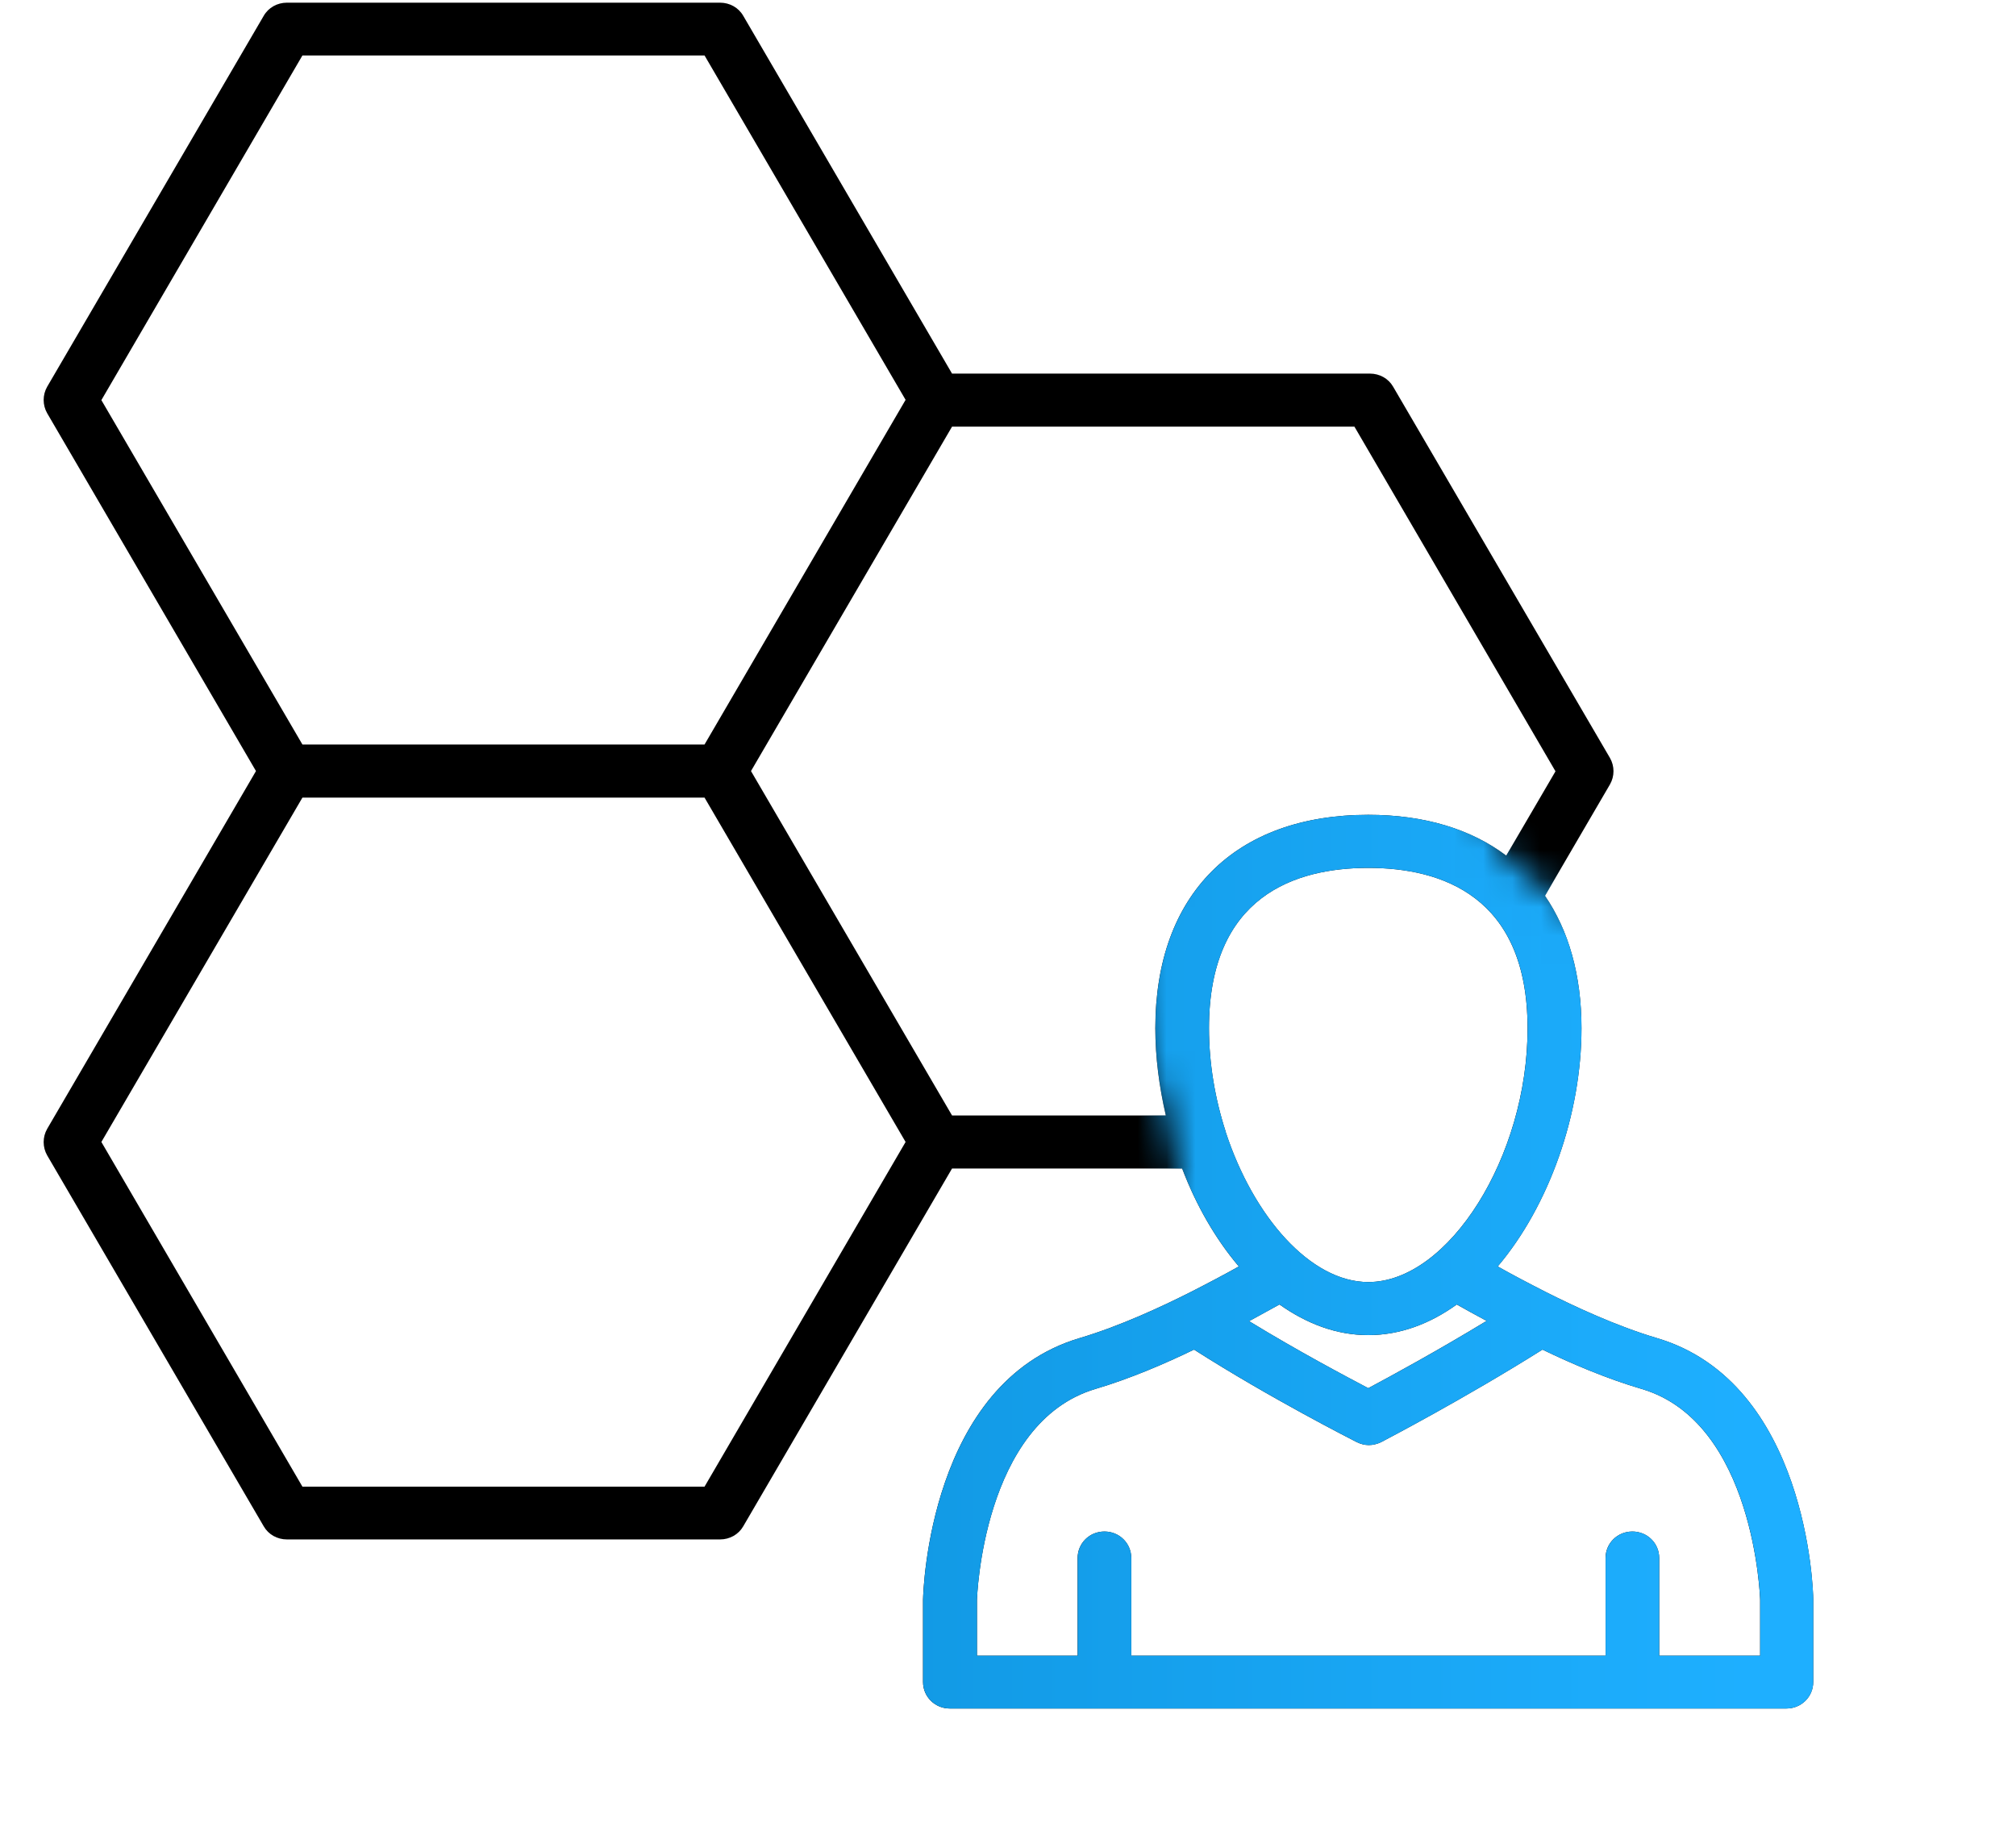 <svg width="70" height="64" viewBox="0 0 70 64" fill="none" xmlns="http://www.w3.org/2000/svg">
<g clip-path="url(#clip0_1278_12737)">
<path d="M57.534 46.473C56.122 46.055 54.663 45.371 53.683 44.877C53.049 44.554 52.473 44.25 52.003 43.984C53.789 41.875 54.912 38.692 54.912 35.709C54.912 33.857 54.461 32.308 53.645 31.111L55.901 27.244C56.065 26.959 56.065 26.608 55.901 26.323L48.373 13.431C48.21 13.146 47.903 12.975 47.566 12.975H33.057L25.807 0.549C25.644 0.264 25.337 0.093 25.001 0.093H9.963C9.627 0.093 9.32 0.264 9.157 0.549L1.638 13.431C1.475 13.716 1.475 14.068 1.638 14.352L8.888 26.779L1.638 39.205C1.475 39.49 1.475 39.842 1.638 40.127L9.157 53.009C9.32 53.294 9.627 53.465 9.963 53.465H25.001C25.337 53.465 25.644 53.294 25.807 53.009L33.057 40.583H41.046C41.536 41.865 42.208 43.034 43.015 43.984C42.544 44.25 41.968 44.554 41.334 44.877C40.355 45.371 38.895 46.055 37.484 46.473C32.27 48.022 32.059 55.232 32.049 55.555V58.415C32.049 58.928 32.462 59.337 32.98 59.337H62.028C62.546 59.337 62.959 58.928 62.959 58.415V55.536C62.959 55.232 62.748 48.022 57.534 46.473ZM47.509 46.369C48.623 46.369 49.66 45.969 50.582 45.305C50.87 45.466 51.225 45.666 51.619 45.875C49.9 46.92 48.258 47.813 47.509 48.212C46.75 47.813 45.079 46.929 43.37 45.884C43.773 45.666 44.138 45.466 44.426 45.305C45.367 45.969 46.395 46.369 47.509 46.369ZM47.509 44.526C45.502 44.526 43.524 42.255 42.563 39.329C42.554 39.319 42.554 39.3 42.554 39.291C42.189 38.16 41.978 36.935 41.978 35.709C41.978 31.111 44.983 30.142 47.509 30.142C50.034 30.142 53.04 31.111 53.04 35.709C53.049 40.155 50.303 44.526 47.509 44.526ZM10.501 1.926H24.463L31.444 13.887L24.463 25.857H10.501L3.52 13.896L10.501 1.926ZM24.463 51.632H10.501L3.52 39.661L10.501 27.701H24.463L31.444 39.661L24.463 51.632ZM33.057 38.74L26.076 26.779L33.057 14.818H47.029L54.01 26.788L52.3 29.715C51.081 28.802 49.468 28.299 47.509 28.299C42.88 28.299 40.115 31.064 40.115 35.709C40.115 36.716 40.249 37.742 40.48 38.74H33.057ZM61.106 57.503H57.611V54.111C57.611 53.598 57.198 53.19 56.679 53.19C56.161 53.19 55.748 53.598 55.748 54.111V57.503H39.279V54.111C39.279 53.598 38.867 53.19 38.348 53.19C37.83 53.19 37.417 53.598 37.417 54.111V57.503H33.921V55.584C33.921 55.517 34.113 49.409 38.031 48.24C39.251 47.879 40.48 47.347 41.459 46.872C44.138 48.582 46.981 50.017 47.105 50.083C47.24 50.15 47.384 50.188 47.528 50.188C47.672 50.188 47.826 50.15 47.96 50.083C48.085 50.017 50.841 48.582 53.558 46.872C54.538 47.347 55.776 47.879 57.006 48.24C60.923 49.399 61.115 55.517 61.115 55.565V57.503H61.106Z" fill="black"/>
</g>
<mask id="mask0_1278_12737" style="mask-type:alpha" maskUnits="userSpaceOnUse" x="29" y="26" width="41" height="38">
<path d="M40.445 38.425L40.957 40.986L38.395 43.548L31.223 48.159L29.686 58.405L31.223 62.504L56.327 63.529L69.135 58.405L61.962 44.572L54.79 31.764L52.228 29.715L51.203 27.666C50.179 26.641 48.129 26.641 47.617 26.641C37.883 26.641 38.566 34.155 40.445 38.425Z" fill="#D9D9D9"/>
</mask>
<g mask="url(#mask0_1278_12737)">
<path d="M57.536 46.473C56.124 46.055 54.664 45.371 53.685 44.877C53.051 44.554 52.475 44.25 52.005 43.984C53.791 41.875 54.914 38.692 54.914 35.709C54.914 33.857 54.463 32.308 53.647 31.111L55.903 27.244C56.066 26.959 56.066 26.608 55.903 26.323L48.375 13.431C48.212 13.146 47.904 12.975 47.568 12.975H33.059L25.809 0.549C25.646 0.264 25.339 0.093 25.003 0.093H9.965C9.629 0.093 9.322 0.264 9.159 0.549L1.64 13.431C1.477 13.716 1.477 14.068 1.64 14.352L8.89 26.779L1.64 39.205C1.477 39.49 1.477 39.842 1.64 40.127L9.159 53.009C9.322 53.294 9.629 53.465 9.965 53.465H25.003C25.339 53.465 25.646 53.294 25.809 53.009L33.059 40.583H41.048C41.538 41.865 42.21 43.034 43.017 43.984C42.546 44.25 41.97 44.554 41.336 44.877C40.357 45.371 38.897 46.055 37.486 46.473C32.272 48.022 32.06 55.232 32.051 55.555V58.415C32.051 58.928 32.464 59.337 32.982 59.337H62.03C62.548 59.337 62.961 58.928 62.961 58.415V55.536C62.961 55.232 62.75 48.022 57.536 46.473ZM47.511 46.368C48.625 46.368 49.662 45.969 50.584 45.304C50.872 45.466 51.227 45.666 51.621 45.875C49.902 46.92 48.26 47.813 47.511 48.212C46.752 47.813 45.081 46.929 43.372 45.884C43.775 45.666 44.14 45.466 44.428 45.304C45.369 45.969 46.397 46.368 47.511 46.368ZM47.511 44.526C45.504 44.526 43.526 42.255 42.566 39.329C42.556 39.319 42.556 39.3 42.556 39.291C42.191 38.16 41.98 36.935 41.98 35.709C41.98 31.111 44.985 30.142 47.511 30.142C50.036 30.142 53.042 31.111 53.042 35.709C53.051 40.155 50.305 44.526 47.511 44.526ZM10.503 1.926H24.465L31.446 13.887L24.465 25.857H10.503L3.522 13.896L10.503 1.926ZM24.465 51.632H10.503L3.522 39.661L10.503 27.701H24.465L31.446 39.661L24.465 51.632ZM33.059 38.74L26.078 26.779L33.059 14.818H47.031L54.012 26.788L52.302 29.715C51.083 28.802 49.47 28.299 47.511 28.299C42.882 28.299 40.117 31.064 40.117 35.709C40.117 36.716 40.251 37.742 40.482 38.74H33.059ZM61.108 57.503H57.612V54.111C57.612 53.598 57.2 53.19 56.681 53.19C56.163 53.19 55.75 53.598 55.75 54.111V57.503H39.282V54.111C39.282 53.598 38.869 53.19 38.35 53.19C37.831 53.19 37.419 53.598 37.419 54.111V57.503H33.923V55.584C33.923 55.517 34.115 49.409 38.033 48.24C39.253 47.879 40.482 47.347 41.461 46.872C44.14 48.582 46.983 50.017 47.108 50.083C47.242 50.15 47.386 50.188 47.53 50.188C47.674 50.188 47.828 50.15 47.962 50.083C48.087 50.017 50.843 48.582 53.56 46.872C54.54 47.347 55.778 47.879 57.008 48.24C60.925 49.399 61.117 55.517 61.117 55.565V57.503H61.108Z" fill="url(#paint0_linear_1278_12737)"/>
</g>
<defs>
<linearGradient id="paint0_linear_1278_12737" x1="60.76" y1="59.353" x2="1.238" y2="59.355" gradientUnits="userSpaceOnUse">
<stop stop-color="#1EAFFF"/>
<stop offset="1" stop-color="#0584CA"/>
</linearGradient>
<clipPath id="clip0_1278_12737">
<rect width="62.504" height="59.43" fill="white" transform="translate(0.988)"/>
</clipPath>
</defs>
</svg>
